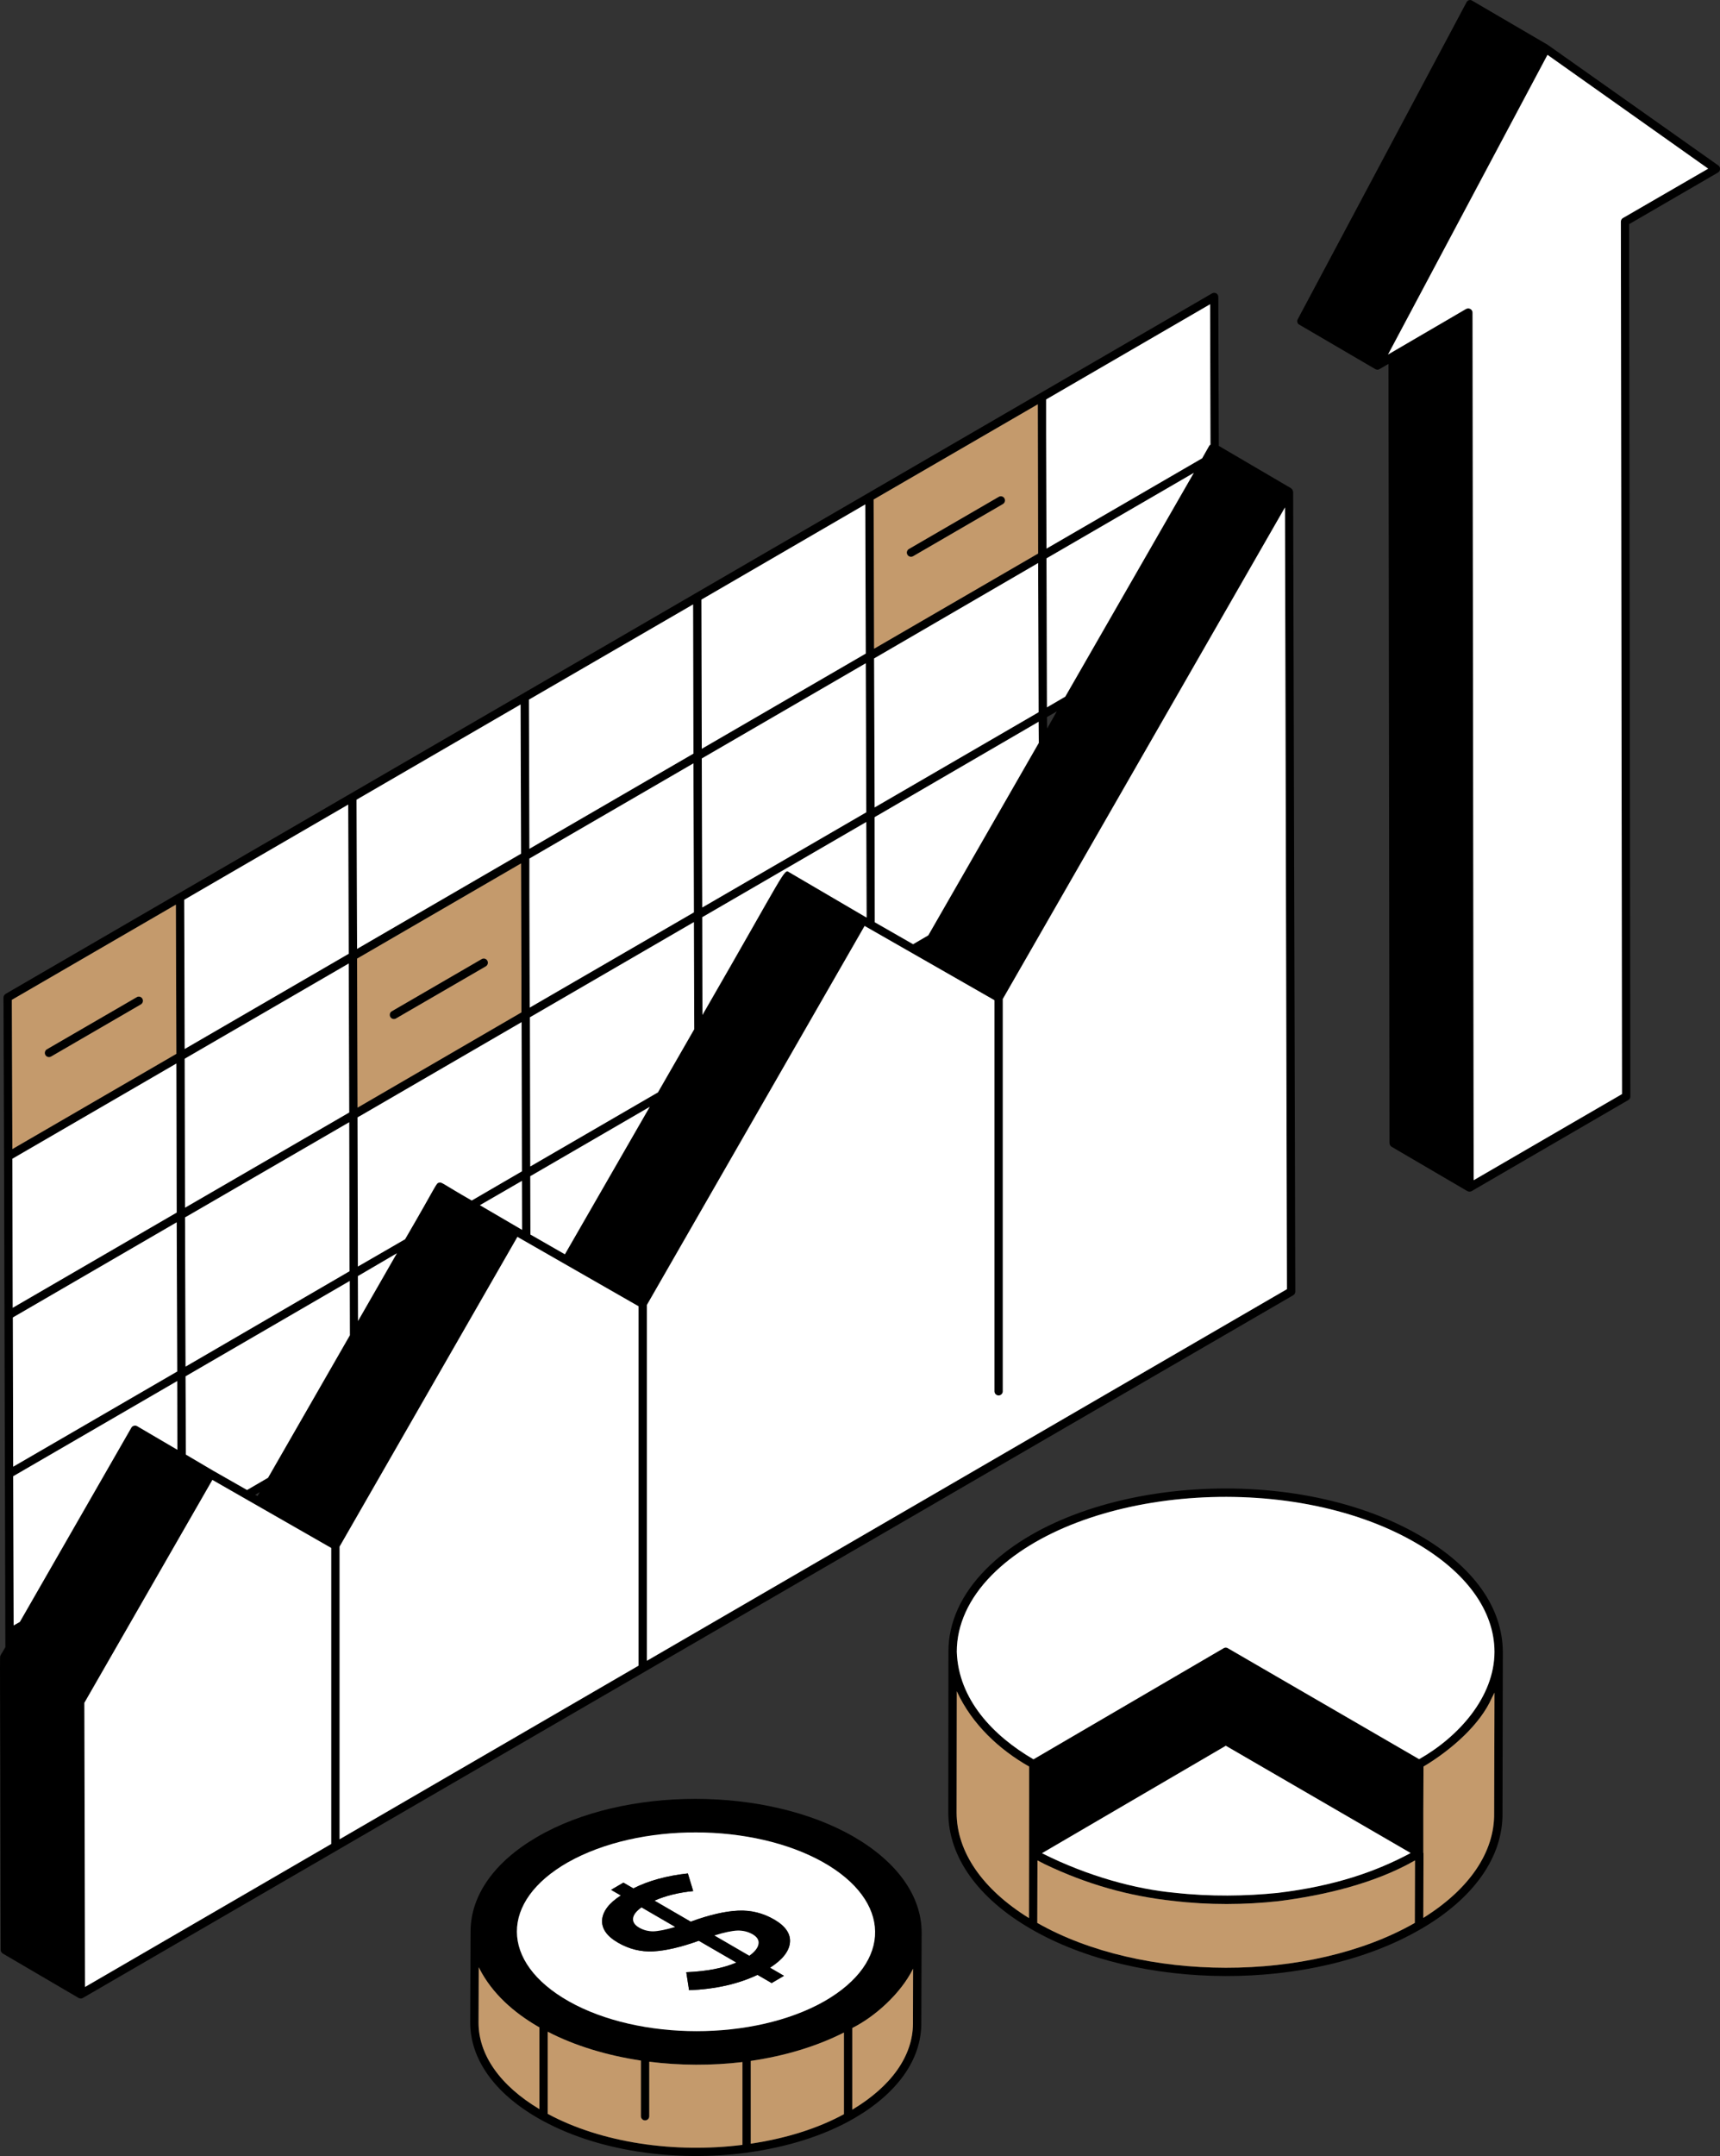 <?xml version="1.0" encoding="UTF-8"?> <svg xmlns="http://www.w3.org/2000/svg" width="178" height="223" viewBox="0 0 178 223" fill="none"><rect x="0" y="0" width="178" height="223" fill="#333333" stroke="none"/><g clip-path="url(#clip0_2074_7886)"><path d="M14.583 103.887L5.281 109.285C5.217 109.325 5.142 109.34 5.068 109.34C4.919 109.34 4.775 109.265 4.695 109.125C4.576 108.921 4.646 108.651 4.849 108.532L14.151 103.139C14.354 103.014 14.617 103.089 14.737 103.294C14.856 103.503 14.786 103.767 14.583 103.887Z" fill="black"></path><path d="M50.28 99.951L40.978 105.344C40.77 105.464 40.507 105.389 40.393 105.184C40.273 104.975 40.343 104.71 40.551 104.591L49.848 99.198C50.051 99.078 50.315 99.148 50.434 99.358C50.553 99.562 50.483 99.827 50.28 99.951Z" fill="black"></path><path d="M103.791 52.136L94.495 57.533C94.281 57.653 94.023 57.578 93.904 57.374C93.785 57.169 93.854 56.9 94.063 56.78L103.359 51.387C103.563 51.263 103.831 51.338 103.95 51.542C104.069 51.752 103.995 52.016 103.791 52.136Z" fill="black"></path><path d="M133.825 50.868C133.825 50.868 133.81 50.834 133.81 50.819C133.81 50.784 133.79 50.749 133.775 50.714C133.755 50.644 133.721 50.589 133.651 50.554C133.636 50.539 133.636 50.524 133.616 50.504L126.131 46.119L126.082 30.725C126.082 30.565 126.012 30.43 125.873 30.34C125.734 30.271 125.581 30.271 125.442 30.34L107.608 40.692L89.769 51.043C58.216 69.351 32.069 84.526 0.59 102.795C0.451 102.88 0.362 103.019 0.362 103.174L0.417 119.576V119.601C0.417 120.065 0.437 127.244 0.556 170.37L0.208 170.964C0.208 170.964 0.173 170.979 0.173 170.999L0.054 171.223V171.238C-0.045 171.443 0.015 169.467 0.069 201.684C0.069 201.838 0.159 201.978 0.298 202.063L8.145 206.657C8.214 206.692 8.299 206.712 8.368 206.712C8.438 206.712 8.522 206.692 8.577 206.657L8.592 206.642L133.845 133.963C133.979 133.879 134.048 133.739 134.048 133.584L133.825 50.868ZM108.263 41.315L125.233 31.468L125.268 45.995C125.233 46.03 125.198 46.03 125.164 46.065L124.409 47.401L108.298 56.745L108.263 45.007V41.315ZM108.347 73.162L108.313 61.429L108.298 57.753L123.546 48.908L110.243 72.055L108.347 73.162ZM109.365 73.582L108.367 75.347L108.347 74.17L109.365 73.582ZM90.534 84.507C90.534 84.507 90.583 84.482 90.603 84.467C90.623 84.452 90.653 84.437 90.687 84.417C90.702 84.417 90.712 84.407 90.717 84.402C90.767 84.372 90.787 84.362 90.787 84.362C91.695 83.828 95.293 81.738 107.484 74.654L107.504 76.839L96.068 96.744L94.494 97.662L90.528 95.392L90.514 84.522C90.514 84.522 90.528 84.512 90.534 84.507ZM90.514 83.514C90.514 83.349 90.459 69.052 90.459 68.104L107.434 58.237C107.434 58.401 107.484 72.724 107.484 73.666L90.514 83.514ZM107.399 41.819L107.434 57.249C107.434 57.249 107.419 57.259 107.414 57.264C107.409 57.264 107.409 57.269 107.404 57.269C107.399 57.269 107.335 57.304 107.285 57.339C107.27 57.344 107.255 57.354 107.25 57.359C107.231 57.369 107.206 57.384 107.181 57.399L107.161 57.409C106.248 57.937 102.654 60.023 90.459 67.096L90.409 51.667L107.399 41.819ZM89.685 94.903L89.526 94.818L81.679 90.224C81.113 89.844 81.421 89.879 72.695 104.98L72.675 94.868L89.65 85.02L89.685 94.903ZM72.675 93.865C72.675 93.701 72.625 79.398 72.625 78.45L89.595 68.603C89.6 68.773 89.65 83.08 89.65 84.018L72.675 93.865ZM89.546 52.17C89.546 52.335 89.595 66.657 89.595 67.6C89.59 67.605 89.581 67.61 89.576 67.615C89.571 67.615 89.571 67.62 89.566 67.62C89.566 67.62 89.501 67.66 89.447 67.69C89.432 67.695 89.422 67.705 89.412 67.71C89.392 67.72 89.372 67.735 89.342 67.75L89.322 67.76C88.414 68.289 84.816 70.374 72.625 77.448L72.591 62.018L89.546 52.17ZM54.846 120.669C54.846 120.669 54.861 120.659 54.876 120.649L54.841 105.219L71.811 95.372L71.846 106.451L68.089 112.986C67.925 113.081 55.243 120.434 54.846 120.669ZM67.24 114.483L58.459 129.733L54.891 127.688C54.891 127.523 54.871 121.986 54.876 121.657C55.035 121.567 66.486 114.917 67.24 114.483ZM54.821 104.217L54.787 92.493V88.802L71.762 78.954C71.762 79.119 71.811 93.426 71.811 94.369L54.821 104.217ZM71.727 62.517C71.727 62.691 71.762 76.994 71.762 77.947C71.757 77.952 71.747 77.957 71.742 77.962C71.737 77.962 71.737 77.966 71.732 77.966C71.727 77.966 71.662 78.001 71.613 78.036C71.598 78.041 71.583 78.051 71.578 78.056C71.558 78.066 71.533 78.081 71.508 78.096L71.489 78.106C70.575 78.635 66.982 80.72 54.787 87.794L54.737 72.364L71.727 62.517ZM54.012 121.153L48.821 124.171C45.659 122.365 45.738 122.24 45.42 122.33C45.123 122.38 45.242 122.48 41.921 128.177L37.037 131L37.002 115.571C37.002 115.571 37.017 115.561 37.047 115.546C37.052 115.541 37.067 115.531 37.082 115.526C37.087 115.521 37.097 115.516 37.102 115.516C37.127 115.496 37.156 115.481 37.191 115.461C37.216 115.446 37.231 115.436 37.246 115.431C37.256 115.426 37.261 115.421 37.266 115.416H37.28C38.199 114.877 41.802 112.787 53.977 105.723L54.012 121.153ZM54.027 127.204C52.558 126.346 49.838 124.755 49.664 124.655L54.012 122.141L54.027 127.204ZM41.072 129.628L37.052 136.632L37.037 131.988L41.072 129.628ZM53.958 104.715L37.002 114.563C37.002 114.398 36.953 100.101 36.953 99.153L53.923 89.306L53.958 101.024V104.715ZM53.873 72.868L53.923 88.298C53.923 88.298 53.908 88.308 53.903 88.313C53.898 88.313 53.898 88.318 53.893 88.318C53.888 88.318 53.824 88.358 53.774 88.388C53.759 88.393 53.744 88.403 53.739 88.408C53.719 88.418 53.695 88.433 53.67 88.448L53.65 88.458C52.742 88.986 49.143 91.072 36.953 98.145L36.898 82.716L53.873 72.868ZM36.208 138.109L27.741 152.845L25.721 154.023L25.567 154.112L22.028 152.097L19.238 150.451L19.203 142.354L36.193 132.492L36.208 138.109ZM26.877 154.337L26.654 154.736L26.41 154.611L26.877 154.337ZM19.203 141.352C19.198 141.187 19.149 126.87 19.149 125.922C19.154 125.917 19.164 125.912 19.169 125.907C19.218 125.882 19.263 125.857 19.293 125.837C19.298 125.832 19.303 125.832 19.308 125.827C19.337 125.812 19.357 125.802 19.357 125.802C19.402 125.772 19.422 125.762 19.422 125.762C20.335 125.233 23.934 123.148 36.139 116.074L36.173 131.484L19.203 141.352ZM19.149 124.914C19.149 124.745 19.114 110.472 19.114 109.504L36.089 99.657C36.089 99.822 36.139 114.129 36.139 115.067L19.149 124.914ZM36.035 83.219L36.089 98.649L19.114 108.497C19.114 108.332 19.064 94.015 19.064 93.067L36.035 83.219ZM18.201 93.571L18.25 109.001L1.28 118.848L1.226 103.418L18.201 93.571ZM1.28 119.851L18.25 110.003C18.25 110.178 18.285 124.49 18.285 125.418L1.315 135.266L1.28 119.851ZM1.35 136.258C1.35 136.258 1.365 136.248 1.37 136.248C1.375 136.243 1.385 136.238 1.39 136.238C1.395 136.233 1.404 136.228 1.414 136.223C1.414 136.218 1.424 136.213 1.429 136.208C1.444 136.203 1.479 136.183 1.494 136.173C1.499 136.173 1.509 136.173 1.514 136.163H1.504C1.504 136.163 1.533 136.148 1.543 136.144C1.548 136.144 1.553 136.139 1.558 136.139C1.568 136.139 1.578 136.124 1.588 136.119C2.482 135.6 6.055 133.524 18.285 126.426L18.34 141.855L1.365 151.703L1.33 136.268L1.35 136.258ZM2.055 167.756L1.414 168.12L1.365 152.691L18.34 142.843L18.355 149.952L14.18 147.503C14.076 147.453 13.977 147.438 13.853 147.473C13.749 147.488 13.649 147.572 13.595 147.662L2.055 167.756ZM34.278 190.724L8.8 205.515L8.731 176.127L20.752 155.205L21.978 153.07L34.278 160.109V190.724ZM66.083 172.281L35.141 190.24V159.969L53.546 127.932L66.083 135.111V172.281ZM66.947 171.777V134.971L89.476 95.771L102.912 103.453V143.901C102.912 144.14 103.106 144.335 103.344 144.335C103.582 144.335 103.776 144.14 103.776 143.901V103.329L132.981 52.48L133.185 133.34L66.947 171.777ZM90.514 84.517C90.514 84.517 90.528 84.512 90.534 84.507C90.519 84.517 90.514 84.517 90.514 84.517ZM107.414 57.264C107.414 57.264 107.429 57.254 107.434 57.254C107.434 57.254 107.419 57.259 107.414 57.264ZM89.576 67.615C89.576 67.615 89.59 67.605 89.595 67.605C89.595 67.605 89.581 67.61 89.576 67.615ZM71.742 77.962C71.742 77.962 71.757 77.952 71.762 77.952C71.762 77.952 71.747 77.957 71.742 77.962ZM53.903 88.313C53.903 88.313 53.918 88.303 53.923 88.303C53.923 88.303 53.908 88.308 53.903 88.313ZM19.149 125.917C19.149 125.917 19.164 125.912 19.169 125.907L19.149 125.917ZM1.399 136.228L1.39 136.238C1.39 136.238 1.404 136.228 1.414 136.223H1.399V136.228ZM1.504 136.163L1.494 136.173C1.494 136.173 1.509 136.173 1.514 136.163H1.504Z" fill="black"></path><path d="M125.268 45.995C125.233 46.03 125.199 46.03 125.164 46.065L124.409 47.402L108.298 56.745L108.263 45.007V41.316L125.233 31.468L125.268 45.995Z" fill="white"></path><path d="M123.546 48.908L110.244 72.055L108.347 73.163L108.313 61.43L108.298 57.753L123.546 48.908Z" fill="white"></path><path d="M107.504 76.839L96.068 96.744L94.494 97.662L90.529 95.392L90.514 84.522C90.514 84.522 90.529 84.512 90.534 84.507C90.558 84.492 90.583 84.482 90.603 84.467C90.623 84.452 90.653 84.437 90.687 84.417C90.702 84.417 90.712 84.407 90.717 84.402C90.767 84.372 90.787 84.362 90.787 84.362C91.695 83.828 95.293 81.738 107.484 74.654L107.504 76.839Z" fill="white"></path><path d="M107.484 73.666L90.514 83.514C90.514 83.349 90.46 69.052 90.46 68.104L107.435 58.237C107.435 58.401 107.484 72.724 107.484 73.666Z" fill="white"></path><path d="M107.4 41.819L90.41 51.667L90.459 67.097C102.655 60.023 106.248 57.938 107.161 57.409L107.181 57.399C107.206 57.384 107.231 57.369 107.251 57.359C107.256 57.354 107.271 57.344 107.285 57.339C107.335 57.304 107.4 57.269 107.405 57.269C107.41 57.269 107.41 57.264 107.415 57.264C107.415 57.259 107.429 57.254 107.434 57.249L107.4 41.819ZM103.791 52.136L94.495 57.533C94.281 57.653 94.023 57.578 93.904 57.374C93.785 57.169 93.854 56.9 94.063 56.78L103.359 51.388C103.563 51.263 103.831 51.338 103.95 51.542C104.069 51.752 103.995 52.016 103.791 52.136Z" fill="#C49A6C"></path><path d="M89.596 67.601C89.596 67.601 89.581 67.611 89.576 67.616C89.571 67.616 89.571 67.621 89.566 67.621C89.566 67.621 89.501 67.66 89.447 67.69C89.432 67.695 89.422 67.705 89.412 67.71C89.392 67.72 89.372 67.735 89.343 67.75L89.323 67.76C88.414 68.289 84.816 70.374 72.626 77.448L72.591 62.018L89.546 52.171C89.546 52.336 89.596 66.658 89.596 67.601Z" fill="white"></path><path d="M89.65 84.018L72.675 93.865C72.675 93.701 72.626 79.398 72.626 78.451L89.596 68.603C89.601 68.773 89.65 83.08 89.65 84.018Z" fill="white"></path><path d="M89.685 94.903L89.526 94.818L81.679 90.224C81.113 89.844 81.421 89.879 72.695 104.98L72.675 94.868L89.65 85.02L89.685 94.903Z" fill="white"></path><path d="M71.846 106.452L68.089 112.987C67.925 113.082 55.243 120.435 54.846 120.669C54.851 120.664 54.861 120.659 54.876 120.649L54.841 105.22L71.811 95.372L71.846 106.452Z" fill="white"></path><path d="M67.24 114.483L58.46 129.734L54.891 127.688C54.891 127.524 54.871 121.986 54.876 121.657C55.035 121.567 66.486 114.917 67.24 114.483Z" fill="white"></path><path d="M41.073 129.628L37.053 136.632L37.038 131.988L41.073 129.628Z" fill="white"></path><path d="M54.027 127.204C52.558 126.346 49.838 124.755 49.665 124.655L54.013 122.141L54.027 127.204Z" fill="white"></path><path d="M54.012 121.153L48.821 124.171C45.659 122.365 45.738 122.24 45.42 122.33C45.123 122.38 45.242 122.48 41.921 128.177L37.037 131L37.002 115.571C37.002 115.571 37.017 115.561 37.047 115.546C37.052 115.541 37.067 115.531 37.082 115.526C37.087 115.521 37.097 115.516 37.102 115.516C37.127 115.496 37.156 115.481 37.191 115.461C37.216 115.446 37.231 115.436 37.246 115.431C37.256 115.426 37.261 115.421 37.266 115.416H37.28C38.199 114.877 41.802 112.787 53.977 105.723L54.012 121.153Z" fill="white"></path><path d="M53.923 89.306L36.953 99.153C36.953 100.101 37.003 114.398 37.003 114.563L53.958 104.715V101.024L53.923 89.306ZM50.28 99.951L40.978 105.344C40.77 105.464 40.507 105.389 40.393 105.184C40.274 104.975 40.343 104.71 40.552 104.591L49.848 99.198C50.052 99.078 50.315 99.148 50.434 99.358C50.553 99.562 50.484 99.827 50.28 99.951Z" fill="#C49A6C"></path><path d="M71.811 94.369L54.821 104.217L54.787 92.494V88.802L71.762 78.955C71.762 79.119 71.811 93.427 71.811 94.369Z" fill="white"></path><path d="M71.762 77.947C71.762 77.947 71.747 77.957 71.742 77.962C71.737 77.962 71.737 77.967 71.732 77.967C71.727 77.967 71.663 78.002 71.613 78.037C71.598 78.042 71.583 78.052 71.578 78.057C71.558 78.067 71.534 78.082 71.509 78.097L71.489 78.106C70.576 78.635 66.982 80.721 54.787 87.794L54.737 72.365L71.727 62.517C71.727 62.692 71.762 76.994 71.762 77.947Z" fill="white"></path><path d="M53.923 88.298C53.923 88.298 53.908 88.308 53.903 88.313C53.898 88.313 53.898 88.318 53.893 88.318C53.888 88.318 53.824 88.358 53.774 88.388C53.759 88.393 53.745 88.403 53.739 88.408C53.72 88.418 53.695 88.433 53.67 88.448L53.65 88.457C52.742 88.986 49.143 91.072 36.953 98.145L36.898 82.716L53.873 72.868L53.923 88.298Z" fill="white"></path><path d="M36.089 98.649L19.114 108.497C19.114 108.332 19.064 94.015 19.064 93.067L36.035 83.22L36.089 98.649Z" fill="white"></path><path d="M36.139 115.067L19.149 124.914C19.149 124.745 19.114 110.472 19.114 109.505L36.089 99.657C36.089 99.822 36.139 114.129 36.139 115.067Z" fill="white"></path><path d="M36.174 131.484L19.203 141.352C19.199 141.187 19.149 126.87 19.149 125.922C19.154 125.917 19.164 125.912 19.169 125.907C19.218 125.882 19.263 125.857 19.293 125.837C19.298 125.832 19.303 125.832 19.308 125.827C19.337 125.812 19.357 125.802 19.357 125.802C19.402 125.773 19.422 125.763 19.422 125.763C20.335 125.234 23.934 123.149 36.139 116.075L36.174 131.484Z" fill="white"></path><path d="M36.209 138.109L27.741 152.846L25.721 154.023L25.567 154.113L22.028 152.097L19.238 150.451L19.204 142.355L36.194 132.492L36.209 138.109Z" fill="white"></path><path d="M18.355 149.952L14.18 147.503C14.076 147.453 13.977 147.438 13.853 147.473C13.749 147.488 13.649 147.572 13.595 147.662L2.055 167.756L1.414 168.12L1.365 152.691L18.34 142.843L18.355 149.952Z" fill="white"></path><path d="M18.34 141.855L1.365 151.703L1.33 136.268L1.35 136.258C1.35 136.258 1.365 136.248 1.37 136.248C1.375 136.243 1.385 136.238 1.39 136.238C1.395 136.233 1.405 136.228 1.414 136.223C1.414 136.218 1.424 136.213 1.429 136.208C1.444 136.203 1.479 136.183 1.494 136.173C1.499 136.173 1.509 136.173 1.514 136.164H1.504C1.504 136.164 1.534 136.149 1.544 136.144C1.548 136.144 1.553 136.139 1.558 136.139C1.568 136.139 1.578 136.124 1.588 136.119C2.482 135.6 6.055 133.525 18.285 126.426L18.34 141.855Z" fill="white"></path><path d="M18.286 125.418L1.316 135.266L1.281 119.851L18.251 110.003C18.251 110.178 18.286 124.49 18.286 125.418Z" fill="white"></path><path d="M18.201 93.571L1.226 103.418L1.281 118.848L18.251 109.001L18.201 93.571ZM14.583 103.887L5.281 109.285C5.217 109.325 5.142 109.34 5.068 109.34C4.919 109.34 4.775 109.265 4.696 109.125C4.576 108.921 4.646 108.651 4.849 108.532L14.151 103.139C14.354 103.014 14.617 103.089 14.737 103.294C14.856 103.503 14.786 103.767 14.583 103.887Z" fill="#C49A6C"></path><path d="M34.278 160.109V190.724L8.8 205.515L8.731 176.127L20.753 155.205L21.979 153.07L34.278 160.109Z" fill="white"></path><path d="M66.084 135.111V172.281L35.142 190.24V159.969L53.546 127.933L66.084 135.111Z" fill="white"></path><path d="M133.185 133.34L66.947 171.777V134.971L89.477 95.771L102.913 103.453V143.901C102.913 144.14 103.106 144.335 103.344 144.335C103.583 144.335 103.776 144.14 103.776 143.901V103.329L132.981 52.48L133.185 133.34Z" fill="white"></path><path d="M177.831 17.116L160.236 4.684H160.216V4.664L152.354 0.07C152.25 0 152.125 -0.015 152.026 0.02C151.902 0.055 151.818 0.14 151.763 0.245L134.307 33.01C134.188 33.219 134.257 33.479 134.465 33.583L142.328 38.178C142.328 38.178 142.397 38.198 142.432 38.213C142.452 38.213 142.486 38.233 142.501 38.233H142.655C142.655 38.233 142.675 38.198 142.69 38.198C142.71 38.178 142.725 38.198 142.759 38.178L143.693 37.639L143.797 118.225C143.797 118.379 143.881 118.519 144 118.604L151.853 123.198H151.867C151.937 123.233 152.006 123.253 152.076 123.253C152.16 123.253 152.23 123.233 152.299 123.198L168.5 113.785C168.634 113.715 168.723 113.575 168.723 113.421L168.599 23.182L177.797 17.844C177.916 17.774 178 17.635 178 17.495C178.02 17.34 177.95 17.201 177.831 17.116ZM167.944 22.558C167.805 22.643 167.741 22.783 167.741 22.938L167.86 113.161L152.508 122.071C152.498 116.823 152.394 37.579 152.389 32.336C152.389 32.027 152.056 31.792 151.728 31.952C151.565 32.047 144.105 36.397 143.643 36.671L160.146 5.672L176.779 17.445L167.944 22.558Z" fill="black"></path><path d="M167.944 22.558C167.805 22.643 167.741 22.783 167.741 22.937L167.86 113.161L152.508 122.071C152.498 116.823 152.394 37.579 152.389 32.336C152.389 32.027 152.056 31.792 151.729 31.952C151.565 32.047 144.105 36.397 143.643 36.671L160.147 5.672L176.779 17.445L167.944 22.558Z" fill="white"></path><path d="M153.302 164.324C151.852 162.294 149.713 160.438 146.968 158.842C133.532 151.019 111.341 152.895 102.034 162.309C99.483 164.878 98.138 167.826 98.153 170.839L98.138 187.501C98.153 192.061 101.205 196.341 106.69 199.514C117.748 205.929 135.791 206.089 147.058 199.514H147.073C147.073 199.514 147.073 199.499 147.092 199.499C152.557 196.311 155.545 192.046 155.491 187.521L155.525 171.064V170.839C155.51 168.569 154.751 166.349 153.302 164.324ZM106.501 186.633L106.486 198.391C101.672 195.408 99.016 191.557 98.996 187.501L99.016 174.93C100.595 178.377 103.468 181.001 106.501 182.717V186.633ZM146.417 198.89C135.532 205.116 118.131 205.031 107.345 198.89L107.365 192.425C107.608 192.564 107.866 192.669 108.104 192.809C112.452 194.889 116.825 196.131 121.476 196.62C125.069 197.049 128.832 197.024 132.306 196.64C137.031 196.042 142.268 194.814 146.437 192.425L146.417 198.89ZM107.831 191.681L126.856 180.567C127.109 180.717 145.633 191.457 145.986 191.662C142.427 193.567 138.163 195.074 132.222 195.787C128.896 196.121 125.288 196.186 121.56 195.772C117.599 195.408 112.636 194.096 107.831 191.681ZM154.627 187.521C154.682 191.557 152.076 195.388 147.296 198.371L147.316 191.681C147.316 191.681 147.296 191.647 147.296 191.627V187.486L147.316 182.717C150.17 181.016 153.207 178.362 154.404 175.573C154.493 175.419 154.577 175.244 154.662 175.069L154.627 187.521ZM146.864 181.954L127.065 170.475C126.926 170.39 126.772 170.39 126.633 170.475L106.953 181.969C102.823 179.569 99.18 175.798 99.016 170.839C99.016 168.066 100.257 165.327 102.64 162.917C111.643 153.803 133.413 151.957 146.537 159.59C151.763 162.623 154.647 166.609 154.662 170.839C154.662 175.548 150.904 179.669 146.864 181.954Z" fill="black"></path><path d="M154.662 175.07L154.627 187.521C154.682 191.557 152.076 195.388 147.296 198.372L147.316 191.682C147.316 191.682 147.296 191.647 147.296 191.627V187.486L147.316 182.717C150.17 181.016 153.207 178.362 154.404 175.574C154.493 175.419 154.577 175.244 154.662 175.07Z" fill="#C49A6C"></path><path d="M146.438 192.425L146.418 198.89C135.533 205.116 118.131 205.031 107.345 198.89L107.365 192.425C107.608 192.564 107.866 192.669 108.105 192.809C112.453 194.889 116.825 196.131 121.476 196.62C125.07 197.049 128.832 197.024 132.307 196.64C137.032 196.042 142.268 194.814 146.438 192.425Z" fill="#C49A6C"></path><path d="M145.986 191.662C142.427 193.567 138.163 195.074 132.222 195.787C128.897 196.121 125.288 196.186 121.561 195.772C117.6 195.408 112.636 194.096 107.832 191.681L126.857 180.567C127.11 180.717 145.633 191.457 145.986 191.662Z" fill="white"></path><path d="M106.501 182.717V186.633L106.486 198.392C101.672 195.408 99.016 191.557 98.997 187.501L99.016 174.93C100.595 178.377 103.469 181.001 106.501 182.717Z" fill="#C49A6C"></path><path d="M154.662 170.839C154.662 175.548 150.904 179.669 146.864 181.954L127.065 170.475C126.926 170.39 126.772 170.39 126.633 170.475L106.953 181.969C102.823 179.569 99.18 175.798 99.016 170.839C99.016 168.065 100.257 165.327 102.639 162.917C111.643 153.803 133.413 151.957 146.536 159.59C151.763 162.623 154.647 166.609 154.662 170.839Z" fill="white"></path><path d="M95.378 199.848C95.358 196.116 92.877 192.614 88.39 190C79.317 184.747 64.585 184.747 55.581 190C51.149 192.579 48.717 196.046 48.697 199.743L48.662 209.191C48.662 212.933 51.129 216.455 55.631 219.054C61.756 222.596 70.05 223.618 77.232 222.661C77.247 222.661 77.262 222.681 77.262 222.681C77.296 222.681 77.316 222.646 77.331 222.646C81.421 222.087 85.302 220.91 88.474 219.054C92.892 216.47 95.324 213.023 95.344 209.331L95.378 199.878H95.358C95.358 199.878 95.378 199.863 95.378 199.848ZM55.824 218.151C51.769 215.726 49.526 212.554 49.526 209.206L49.546 203.484C49.58 203.539 49.615 203.589 49.63 203.644C50.955 206.213 53.179 208.159 55.666 209.605C55.72 209.64 55.77 209.66 55.824 209.69V218.151ZM76.835 221.847C69.846 222.73 62.272 221.653 56.683 218.64V210.144C59.532 211.616 62.843 212.604 66.327 213.127V218.879C66.327 219.124 66.516 219.313 66.759 219.313C67.002 219.313 67.191 219.124 67.191 218.879V213.247C70.362 213.646 73.658 213.661 76.835 213.282V221.847ZM87.338 218.675C84.528 220.201 81.198 221.204 77.694 221.723V213.162C81.178 212.658 84.493 211.671 87.338 210.229V218.675ZM85.288 207.006C78.021 211.112 66.173 211.112 58.877 207.006C51.7 202.951 51.73 196.63 58.788 192.614C66.188 188.459 77.942 188.544 85.183 192.614C92.227 196.595 92.45 202.911 85.288 207.006ZM94.48 209.331C94.46 212.658 92.236 215.796 88.201 218.206V209.76C90.534 208.593 93.209 206.213 94.495 203.624L94.48 209.331Z" fill="black"></path><path d="M94.494 203.625L94.48 209.331C94.46 212.659 92.236 215.797 88.201 218.206V209.76C90.534 208.593 93.209 206.214 94.494 203.625Z" fill="#C49A6C"></path><path d="M87.337 210.229V218.675C84.528 220.201 81.198 221.204 77.693 221.723V213.162C81.178 212.658 84.493 211.671 87.337 210.229Z" fill="#C49A6C"></path><path d="M55.824 209.691V218.151C51.769 215.727 49.525 212.554 49.525 209.207L49.545 203.485C49.58 203.54 49.615 203.59 49.63 203.645C50.955 206.214 53.178 208.159 55.665 209.606C55.72 209.641 55.769 209.661 55.824 209.691Z" fill="#C49A6C"></path><path d="M76.834 213.282V221.848C69.846 222.731 62.272 221.653 56.683 218.64V210.145C59.532 211.616 62.842 212.604 66.327 213.128V218.88C66.327 219.124 66.515 219.314 66.758 219.314C67.002 219.314 67.19 219.124 67.19 218.88V213.247C70.362 213.647 73.658 213.661 76.834 213.282Z" fill="#C49A6C"></path><path d="M85.183 192.615C77.941 188.544 66.188 188.459 58.787 192.615C51.729 196.631 51.699 202.951 58.877 207.007C66.173 211.112 78.021 211.112 85.287 207.007C92.45 202.911 92.226 196.596 85.183 192.615ZM81.748 200.926C81.664 201.829 80.974 202.697 79.688 203.525L81.133 204.363L79.857 205.111L78.393 204.263C76.388 205.211 74.03 205.745 71.31 205.849L71.022 203.989C73.112 203.904 74.839 203.575 76.209 202.991L72.318 200.736C70.466 201.4 68.888 201.764 67.602 201.834C66.327 201.898 65.101 201.599 63.944 200.926C62.793 200.257 62.252 199.474 62.311 198.576C62.386 197.688 63.021 196.84 64.247 196.052L63.239 195.468L64.515 194.725L65.543 195.319C67.111 194.53 68.987 194.011 71.186 193.772L71.737 195.598C70.233 195.748 68.893 196.077 67.726 196.586L71.494 198.771L71.553 198.736C73.434 198.052 75.048 197.683 76.378 197.623C77.713 197.558 78.959 197.868 80.13 198.546C81.292 199.225 81.838 200.018 81.748 200.926Z" fill="white"></path><path d="M81.749 200.926C81.838 200.018 81.292 199.225 80.13 198.546C78.959 197.868 77.713 197.558 76.378 197.623C75.048 197.683 73.435 198.052 71.553 198.736L71.494 198.771L67.727 196.586C68.893 196.077 70.233 195.747 71.737 195.598L71.186 193.772C68.987 194.011 67.111 194.53 65.543 195.318L64.515 194.725L63.24 195.468L64.247 196.052C63.021 196.84 62.386 197.688 62.312 198.576C62.252 199.474 62.793 200.257 63.944 200.926C65.101 201.599 66.327 201.898 67.603 201.834C68.888 201.764 70.466 201.4 72.318 200.736L76.209 202.991C74.839 203.575 73.112 203.904 71.022 203.989L71.31 205.849C74.03 205.745 76.388 205.211 78.393 204.263L79.857 205.111L81.133 204.363L79.689 203.525C80.974 202.697 81.664 201.829 81.749 200.926ZM67.593 199.758C67.072 199.758 66.58 199.629 66.133 199.369C65.687 199.11 65.478 198.79 65.518 198.421C65.558 198.052 65.85 197.673 66.387 197.294L69.861 199.309C68.873 199.599 68.119 199.748 67.593 199.758ZM78.493 201.07C78.433 201.469 78.11 201.873 77.544 202.283L73.936 200.187C74.973 199.868 75.778 199.698 76.338 199.683C76.904 199.673 77.42 199.803 77.892 200.073C78.359 200.347 78.562 200.676 78.493 201.07Z" fill="black"></path><path d="M78.493 201.07C78.433 201.469 78.11 201.873 77.544 202.282L73.936 200.187C74.973 199.868 75.778 199.698 76.338 199.683C76.904 199.673 77.42 199.803 77.892 200.072C78.359 200.347 78.562 200.676 78.493 201.07Z" fill="white"></path><path d="M69.861 199.309C68.873 199.599 68.119 199.748 67.593 199.758C67.072 199.758 66.58 199.629 66.133 199.369C65.687 199.11 65.478 198.791 65.518 198.421C65.558 198.052 65.85 197.673 66.387 197.294L69.861 199.309Z" fill="white"></path></g><defs><clipPath id="clip0_2074_7886"><rect width="178" height="223" fill="white"></rect></clipPath></defs></svg> 